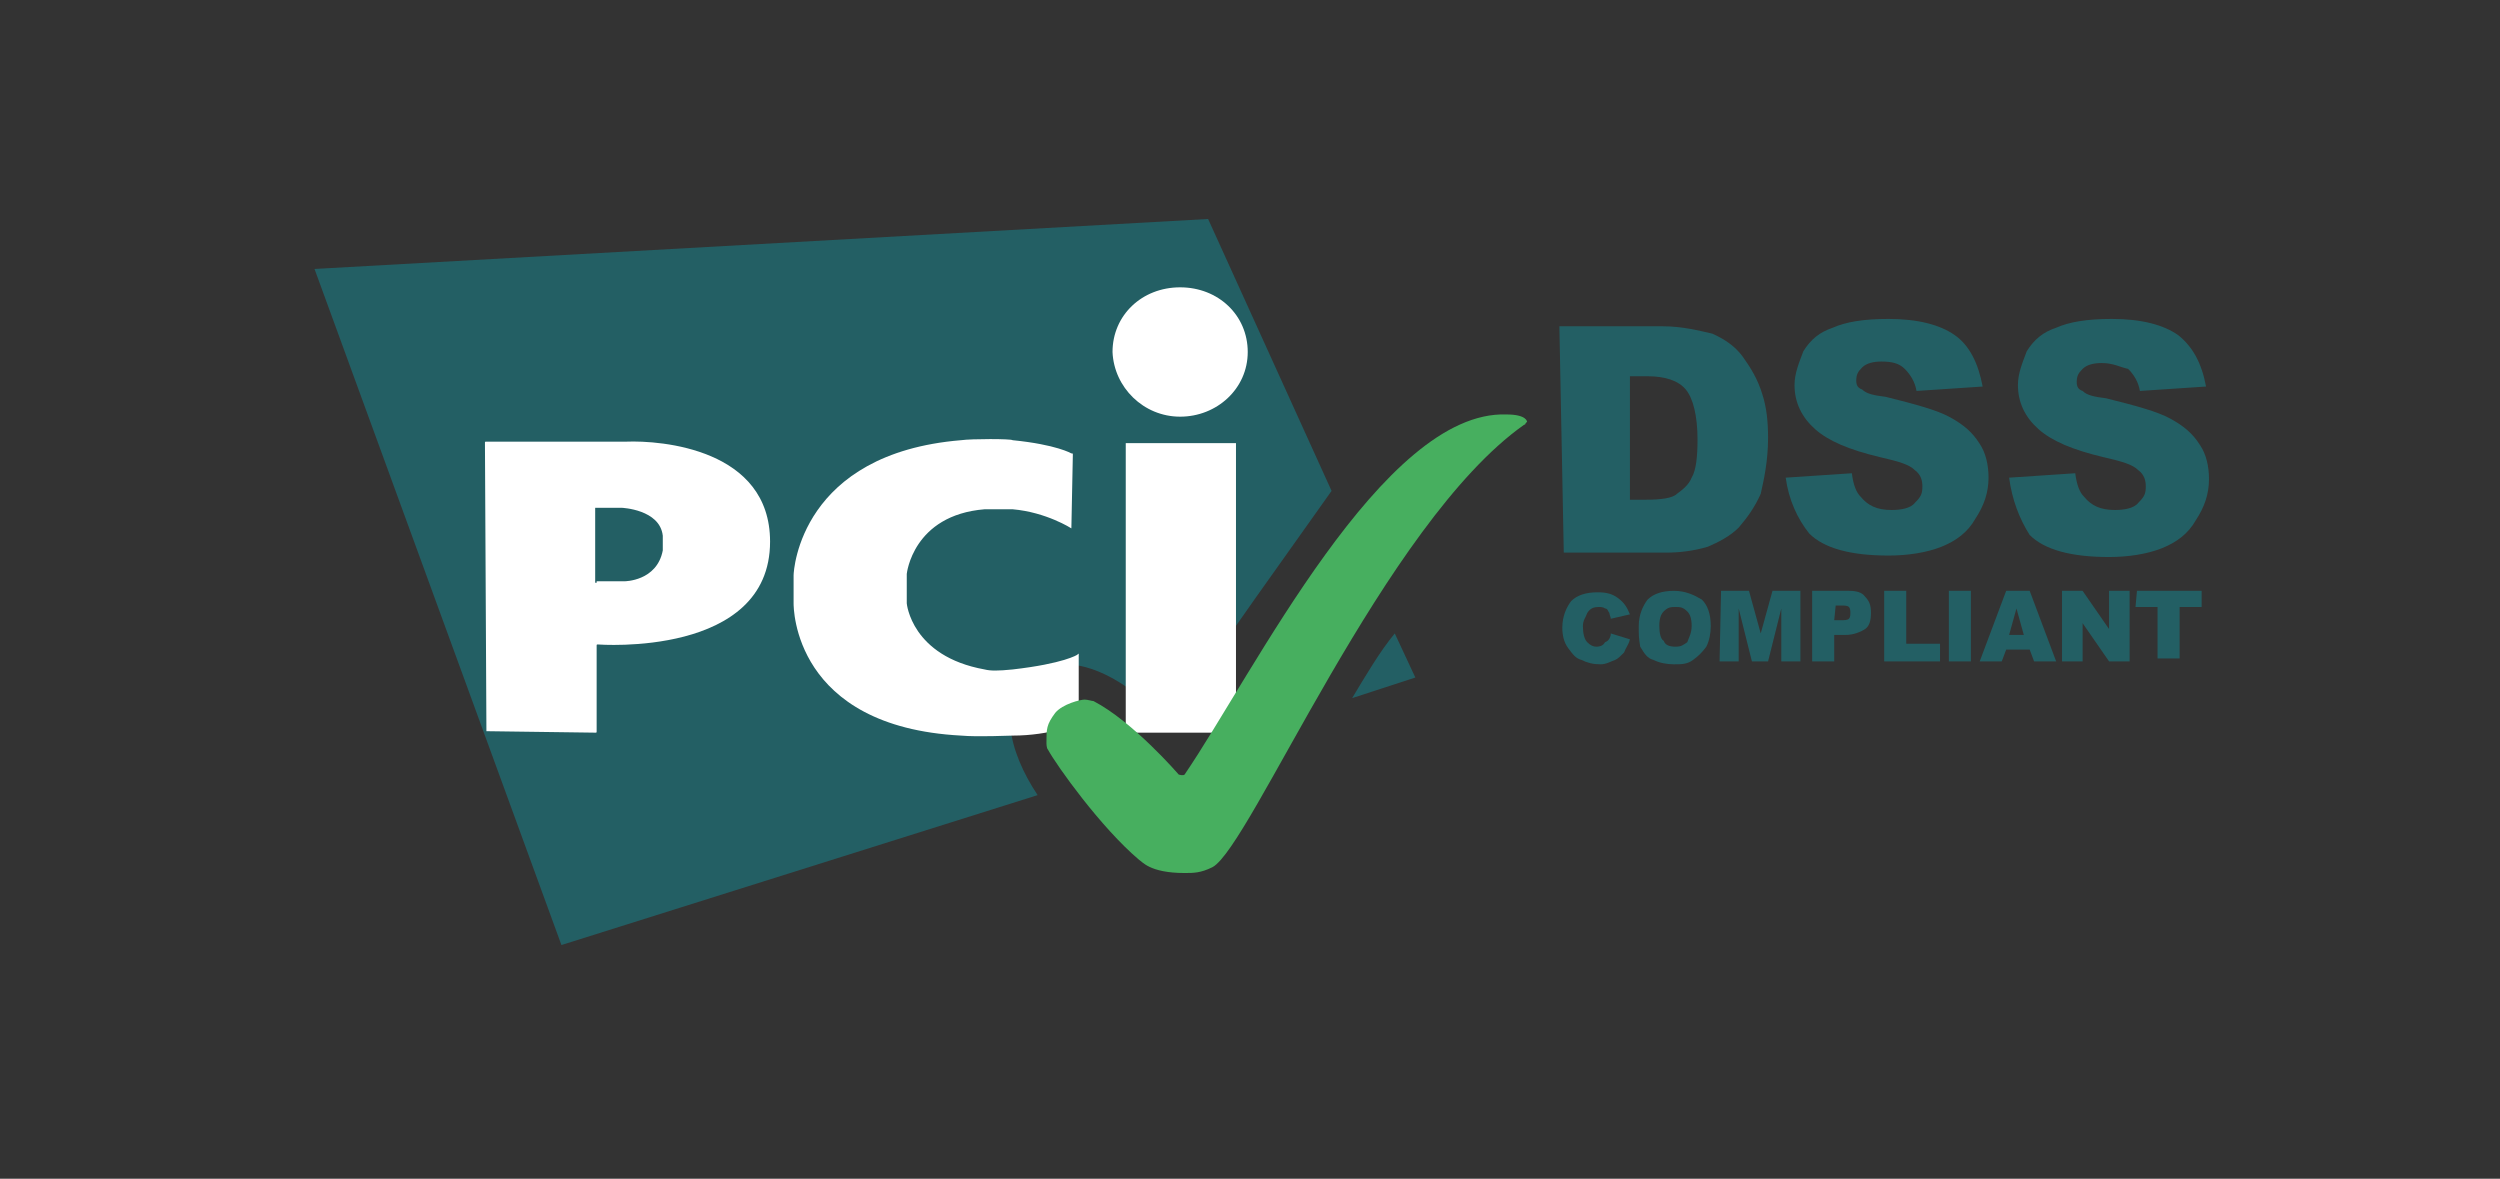 <?xml version="1.0" encoding="utf-8"?>
<!-- Generator: Adobe Illustrator 25.3.1, SVG Export Plug-In . SVG Version: 6.00 Build 0)  -->
<svg version="1.1" id="Слой_1" xmlns="http://www.w3.org/2000/svg" xmlns:xlink="http://www.w3.org/1999/xlink" x="0px" y="0px"
	 viewBox="0 0 170.1 80.2" enable-background="new 0 0 272.1 133.2" xml:space="preserve">
<rect x="0" y="0" width="170.1" height="80.2" fill="#333333" stroke="none"/>
<rect x="0" y="0" fill="none" width="272.1" height="133.2"/>
<g id="Page-1">
	<g transform="translate(-50, -35)">
		<g>
			<path fill="#235F64" d="M159.6,78.1l1.3,0.4c-0.1,0.4-0.3,0.6-0.4,0.9c-0.3,0.3-0.4,0.4-0.6,0.5c-0.3,0.1-0.6,0.3-1,0.3
				c-0.5,0-0.9-0.1-1.3-0.3c-0.4-0.1-0.6-0.4-0.9-0.8c-0.3-0.4-0.4-0.9-0.4-1.4c0-0.8,0.3-1.4,0.6-1.8c0.4-0.4,1-0.6,1.8-0.6
				c0.6,0,1,0.1,1.4,0.4c0.4,0.3,0.6,0.6,0.8,1.1l-1.3,0.3c0-0.1-0.1-0.3-0.1-0.4c-0.1-0.1-0.1-0.3-0.3-0.3
				c-0.1-0.1-0.3-0.1-0.4-0.1c-0.4,0-0.6,0.1-0.8,0.4c-0.1,0.3-0.3,0.5-0.3,0.9c0,0.5,0.1,0.9,0.3,1.1s0.4,0.3,0.6,0.3
				c0.3,0,0.5-0.1,0.6-0.3C159.5,78.6,159.6,78.3,159.6,78.1z"/>
			<path fill="#235F64" d="M161.5,77.6c0-0.8,0.3-1.4,0.6-1.8c0.4-0.4,1-0.6,1.8-0.6s1.4,0.3,1.9,0.6c0.4,0.4,0.6,1,0.6,1.8
				c0,0.5-0.1,1-0.3,1.4c-0.3,0.4-0.5,0.6-0.9,0.9c-0.4,0.3-0.8,0.3-1.3,0.3s-1-0.1-1.4-0.3c-0.4-0.1-0.6-0.4-0.9-0.9
				C161.5,78.4,161.5,78.2,161.5,77.6z M162.9,77.6c0,0.5,0.1,0.9,0.3,1c0.1,0.3,0.4,0.4,0.8,0.4s0.5-0.1,0.8-0.3
				c0.1-0.3,0.3-0.6,0.3-1.1s-0.1-0.8-0.3-1c-0.3-0.3-0.5-0.3-0.8-0.3s-0.5,0-0.8,0.3C163,76.8,162.9,77.1,162.9,77.6z"/>
			<path fill="#235F64" d="M167.1,75.2h1.9l0.8,2.9l0.8-2.9h1.9V80h-1.3v-3.6l-0.9,3.6h-1.1l-0.9-3.6V80H167L167.1,75.2L167.1,75.2z
				"/>
			<path fill="#235F64" d="M173.4,75.2h2.4c0.5,0,0.9,0.1,1.1,0.4c0.3,0.3,0.4,0.6,0.4,1.1c0,0.5-0.1,0.9-0.4,1.1s-0.8,0.4-1.3,0.4
				h-0.8V80h-1.5V75.2L173.4,75.2z M174.8,77.2h0.4c0.3,0,0.5,0,0.6-0.1c0.1-0.1,0.1-0.3,0.1-0.4c0-0.1,0-0.3-0.1-0.4
				c-0.1-0.1-0.3-0.1-0.5-0.1h-0.4L174.8,77.2L174.8,77.2z"/>
			<path fill="#235F64" d="M178.2,75.2h1.5v3.6h2.3V80h-3.8V75.2L178.2,75.2z"/>
			<path fill="#235F64" d="M182.6,75.2h1.5V80h-1.5V75.2z"/>
			<path fill="#235F64" d="M188.1,79.2h-1.6l-0.3,0.8h-1.5l1.8-4.8h1.6l1.8,4.8h-1.5L188.1,79.2z M187.7,78.2l-0.5-1.8l-0.5,1.8
				H187.7z"/>
			<path fill="#235F64" d="M190.3,75.2h1.4l1.8,2.6v-2.6h1.4V80h-1.4l-1.8-2.6V80h-1.4V75.2L190.3,75.2z"/>
			<path fill="#235F64" d="M195.4,75.2h4.4v1.1h-1.5v3.5h-1.5v-3.5h-1.5L195.4,75.2L195.4,75.2z"/>
		</g>
		<g id="Rectangle-3-_x2B_-Letters" transform="translate(0, 8.5)">
			<path id="Rectangle-3" fill="#235F64" d="M142,74l4.3-1.4l-1.4-3C143.9,70.8,142.9,72.5,142,74z M140.6,59.9l-8.4-18.5l-60.8,3.4
				l16.8,46l32.4-10.2c-2-3-2.8-6.5-0.4-8.2c2.6-1.9,6.7,0.3,9.3,3.5C132.1,71.7,139,62.2,140.6,59.9z"/>
			<g id="Letters" transform="translate(101.996, 41.35)">
				<path id="Oval-1" fill="#FFFFFF" d="M28.3,13.5c2.5,0,4.6-1.9,4.6-4.4s-2-4.4-4.6-4.4s-4.6,1.9-4.6,4.4
					C23.8,11.5,25.8,13.5,28.3,13.5z M24.6,15.3h7.5v19.7h-7.5V15.3z"/>
				<path id="Path-3" fill="#FFFFFF" d="M20.9,21.1C20.9,21.1,21.1,21.1,20.9,21.1l0.1-5c0-0.1,0-0.1-0.1-0.1c0,0-1-0.6-4-0.9
					c-0.1-0.1-2.8-0.1-3.5,0C2.5,16,2,23.9,2,24.3v1.9c0,0.3,0,8.4,11.4,9c1.1,0.1,3.3,0,3.5,0c2.6,0,4.4-0.8,4.4-0.8
					c0.1,0,0.1-0.1,0.1-0.1v-4.6c0-0.1,0-0.1-0.1,0c0,0-0.9,0.6-4.4,1c-1,0.1-1.5,0.1-1.9,0c-5-0.9-5.3-4.5-5.3-4.5
					c0-0.1,0-0.1,0-0.3v-1.4c0-0.1,0-0.1,0-0.3c0,0,0.4-4,5.3-4.4h1.9C19.2,20,20.9,21.1,20.9,21.1z"/>
				<path id="Path-1" fill="#FFFFFF" d="M-18.9,34.9C-18.9,35.1-18.9,35.1-18.9,34.9l7.4,0.1c0.1,0,0.1,0,0.1-0.1v-5.8
					c0-0.1,0-0.1,0.1-0.1c0,0,11.7,0.9,11.7-7c0-6.3-7.4-6.9-9.8-6.8h-9.5c-0.1,0-0.1,0-0.1,0.1L-18.9,34.9L-18.9,34.9z M-11.5,24.8
					v-5.1h1.8c0,0,2.6,0.1,2.8,1.9c0,0.1,0,1,0,1c-0.4,2.1-2.6,2.1-2.6,2.1h-1.9V24.8z"/>
			</g>
			<path id="Path-7" fill="#47AF5F" d="M130.6,85.9c0.6,0,1.1,0,1.9-0.4c2.6-1.4,11.7-23.4,21.2-30.1c0.1,0,0.1-0.1,0.1-0.1
				c0.1-0.1,0.1-0.1,0.1-0.1s0-0.5-1.4-0.5c-8.4-0.3-17.2,17.6-21.9,24.5c-0.1,0.1-0.4,0-0.4,0s-3.1-3.6-5.8-5
				c-0.1,0-0.4-0.1-0.6-0.1c-0.3,0-1.5,0.3-2,0.9c-0.6,0.8-0.6,1.1-0.6,2c0,0.1,0,0.4,0.1,0.5c0.6,1.1,3.6,5.3,6.2,7.5
				C127.7,85.1,128.2,85.9,130.6,85.9z"/>
		</g>
		<g>
			<path fill="#235F64" d="M156.1,57.2h7c1.4,0,2.5,0.3,3.4,0.5c0.9,0.4,1.6,0.9,2.1,1.6s1,1.5,1.3,2.5c0.3,0.9,0.4,1.9,0.4,3
				c0,1.6-0.3,2.9-0.5,3.8c-0.4,0.9-0.9,1.6-1.5,2.3c-0.6,0.6-1.4,1-2.1,1.3c-1,0.3-2,0.4-2.8,0.4h-7L156.1,57.2L156.1,57.2z
				 M160.9,60.6V69h1.1c1,0,1.8-0.1,2.1-0.4c0.4-0.3,0.8-0.6,1-1.1c0.3-0.5,0.4-1.4,0.4-2.6c0-1.6-0.3-2.8-0.8-3.4
				c-0.5-0.6-1.4-0.9-2.6-0.9H160.9z"/>
			<path fill="#235F64" d="M171.5,67.5l4.5-0.3c0.1,0.8,0.3,1.3,0.6,1.6c0.5,0.6,1.1,0.9,2.1,0.9c0.6,0,1.3-0.1,1.6-0.5
				c0.4-0.4,0.5-0.6,0.5-1.1c0-0.4-0.1-0.8-0.5-1.1c-0.4-0.4-1.1-0.6-2.4-0.9c-2.1-0.5-3.5-1.1-4.4-1.9c-0.9-0.8-1.4-1.8-1.4-3
				c0-0.8,0.3-1.5,0.6-2.3c0.5-0.8,1.1-1.3,2-1.6c0.9-0.4,2.1-0.6,3.8-0.6c2,0,3.5,0.4,4.5,1.1s1.6,1.9,1.9,3.5l-4.5,0.3
				c-0.1-0.6-0.4-1.1-0.8-1.5c-0.4-0.4-0.9-0.5-1.6-0.5c-0.5,0-1,0.1-1.3,0.4s-0.4,0.5-0.4,0.9c0,0.3,0.1,0.5,0.4,0.6
				c0.3,0.3,0.8,0.4,1.6,0.5c2,0.5,3.5,0.9,4.4,1.4c0.9,0.5,1.5,1,2,1.8c0.4,0.6,0.6,1.4,0.6,2.3c0,1-0.3,1.9-0.9,2.8
				c-0.5,0.9-1.3,1.5-2.3,1.9c-1,0.4-2.3,0.6-3.6,0.6c-2.6,0-4.4-0.5-5.4-1.5C172.3,70.3,171.7,69,171.5,67.5z"/>
		</g>
		<g>
			<path fill="#235F64" d="M186.7,67.5l4.5-0.3c0.1,0.8,0.3,1.3,0.6,1.6c0.5,0.6,1.1,0.9,2.1,0.9c0.6,0,1.3-0.1,1.6-0.5
				c0.4-0.4,0.5-0.6,0.5-1.1c0-0.4-0.1-0.8-0.5-1.1c-0.4-0.4-1.1-0.6-2.4-0.9c-2.1-0.5-3.5-1.1-4.4-1.9c-0.9-0.8-1.4-1.8-1.4-3
				c0-0.8,0.3-1.5,0.6-2.3c0.5-0.8,1.1-1.3,2-1.6c0.9-0.4,2.1-0.6,3.8-0.6c2,0,3.5,0.4,4.5,1.1c1,0.8,1.6,1.9,1.9,3.5l-4.5,0.3
				c-0.1-0.6-0.4-1.1-0.8-1.5c-0.5-0.1-1-0.4-1.8-0.4c-0.5,0-1,0.1-1.3,0.4c-0.3,0.3-0.4,0.5-0.4,0.9c0,0.3,0.1,0.5,0.4,0.6
				c0.3,0.3,0.8,0.4,1.6,0.5c2,0.5,3.5,0.9,4.4,1.4s1.5,1,2,1.8c0.4,0.6,0.6,1.4,0.6,2.3c0,1-0.3,1.9-0.9,2.8
				c-0.5,0.9-1.3,1.5-2.3,1.9c-1,0.4-2.3,0.6-3.6,0.6c-2.6,0-4.4-0.5-5.4-1.5C187.4,70.3,186.9,69,186.7,67.5z"/>
		</g>
	</g>
</g>
</svg>
